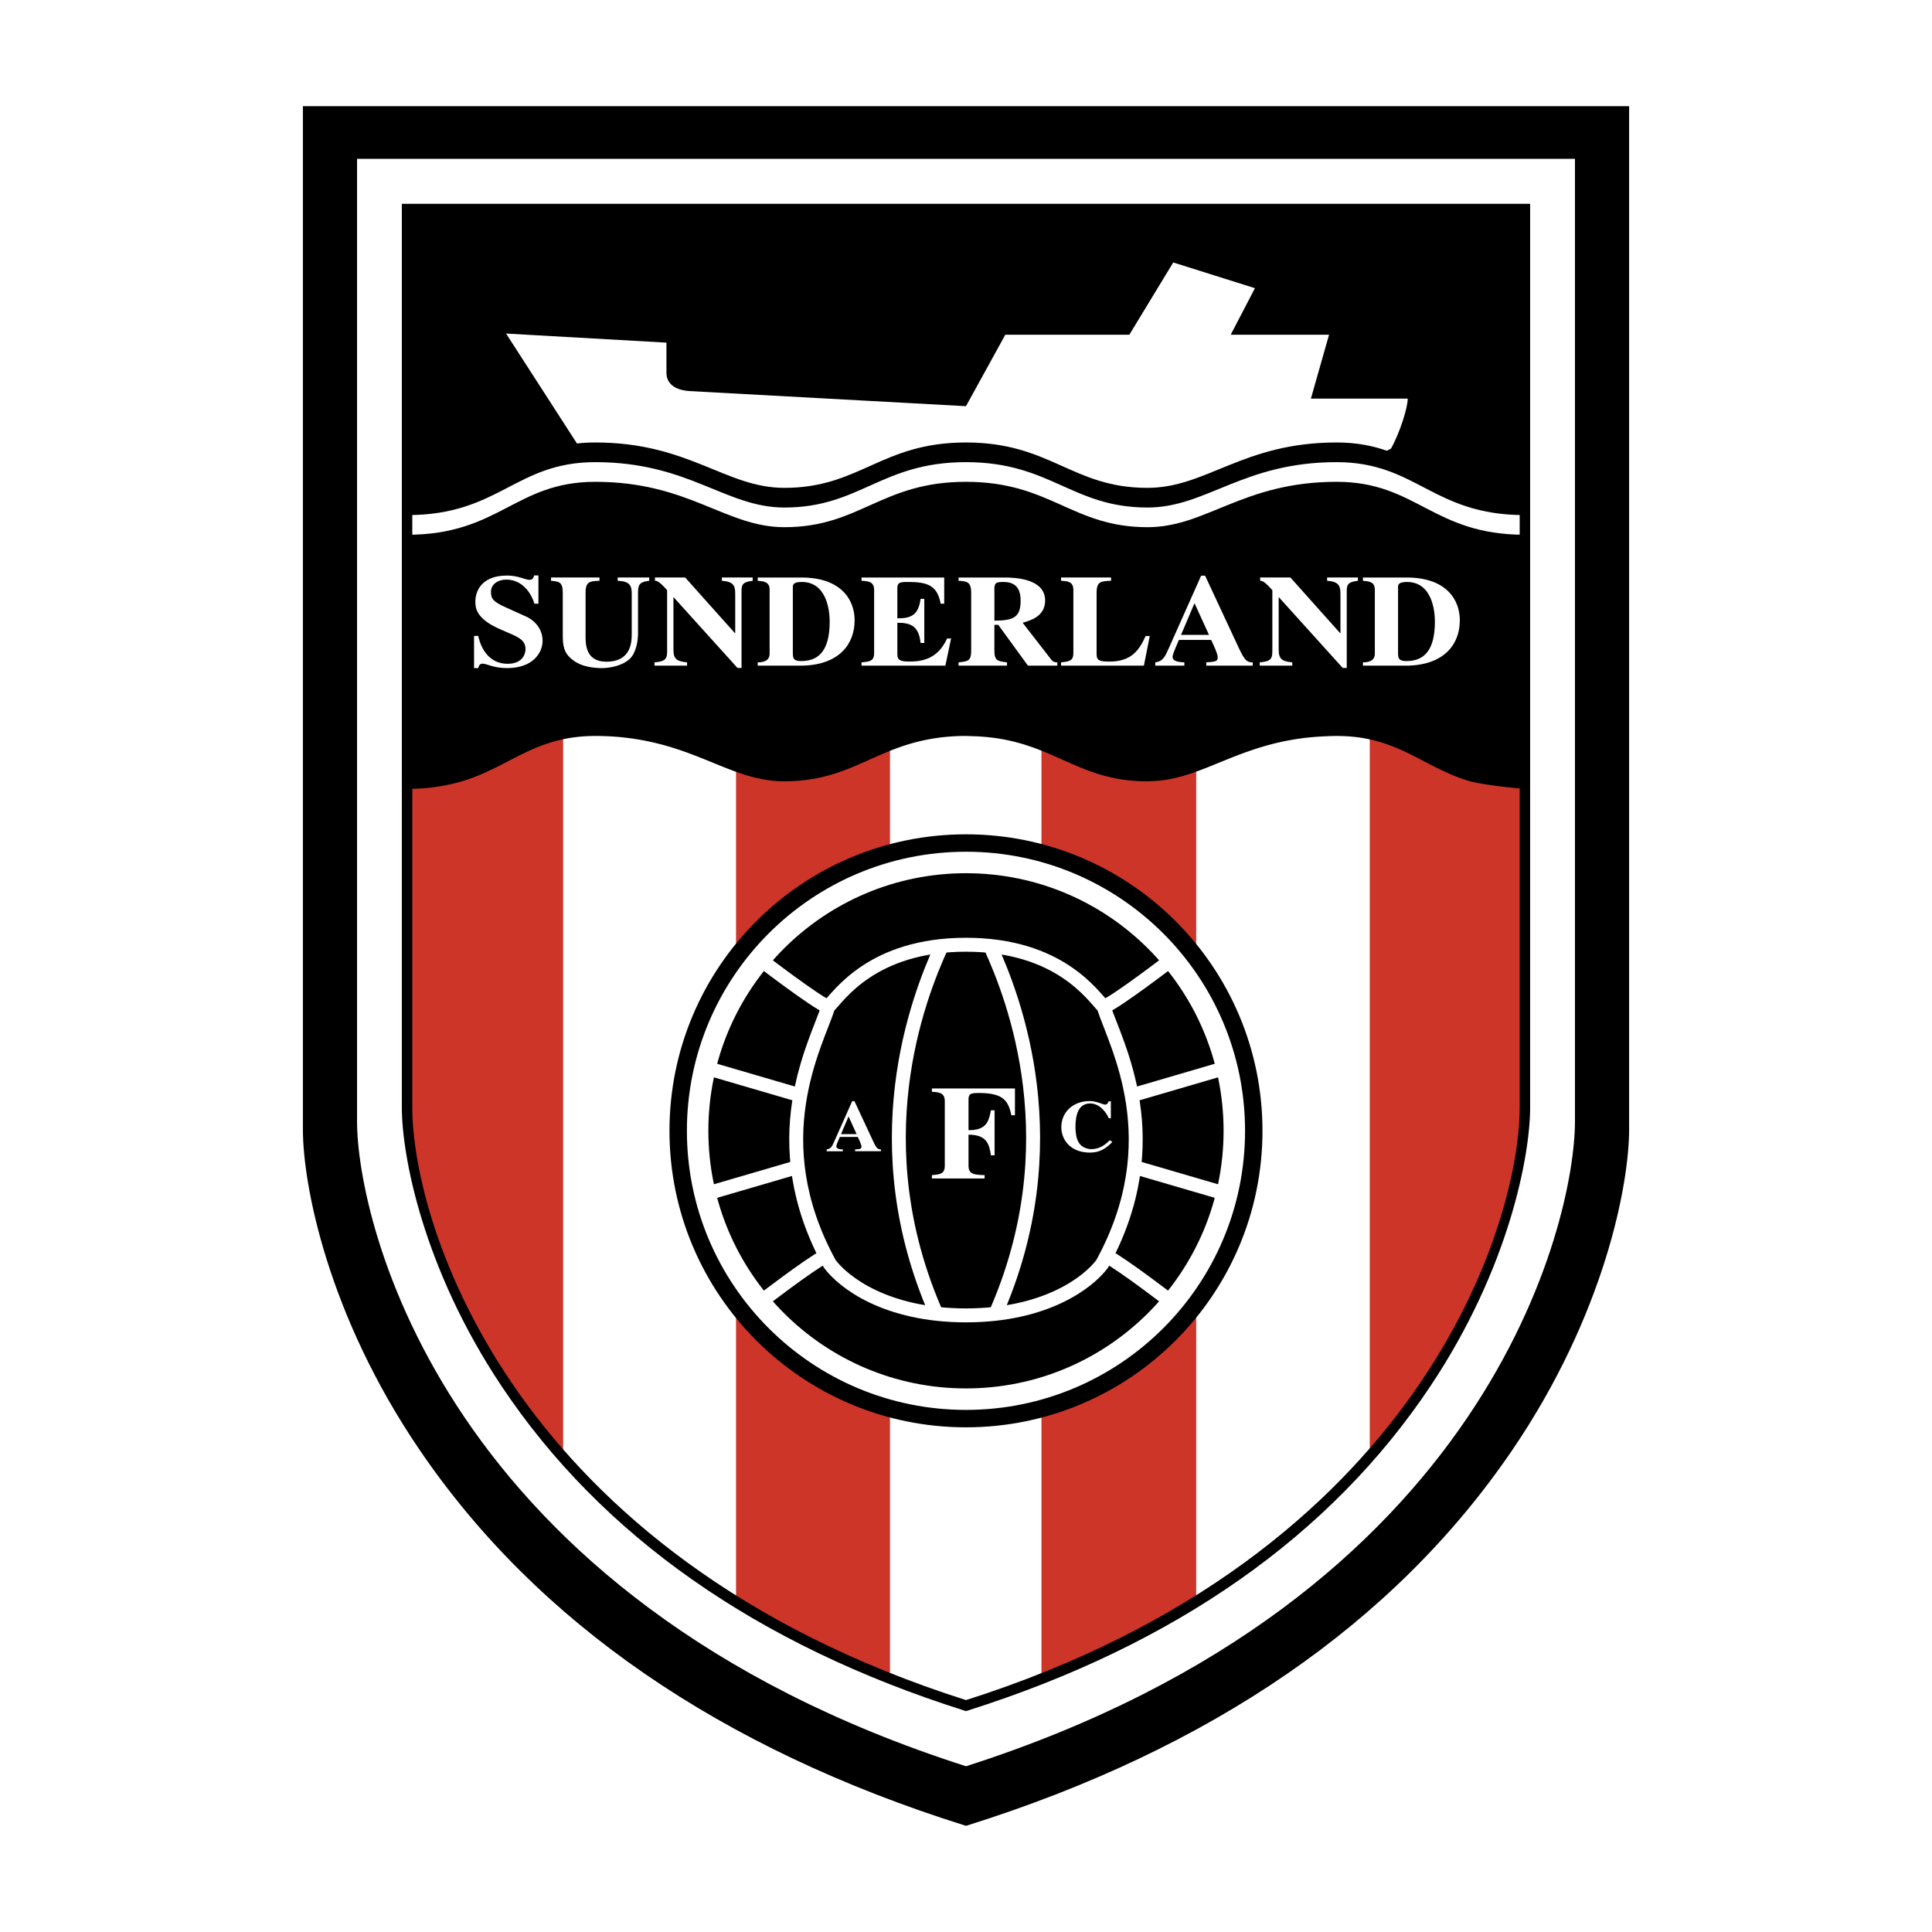<svg xmlns="http://www.w3.org/2000/svg" width="2500" height="2500" viewBox="0 0 192.756 192.756"><path fill-rule="evenodd" clip-rule="evenodd" fill="#fff" d="M0 0h192.756v192.756H0V0z"/><path d="M162.188 10.593H30.22v102.079c0 5.531 2.46 18.506 11.684 32.043 11.705 17.18 29.998 29.768 54.37 37.416l.104.033.105-.033c24.371-7.648 42.664-20.236 54.369-37.416 9.223-13.537 11.686-26.512 11.686-32.043V10.593h-.35z" fill-rule="evenodd" clip-rule="evenodd"/><path d="M35.622 15.846h121.513v96.031c0 9.822-8.408 47.58-60.757 64.342-52.348-16.762-60.756-54.52-60.756-64.342V15.846z" fill-rule="evenodd" clip-rule="evenodd" fill="#fff"/><path d="M40.613 67.995v42.496c0 4.488 1.919 15.596 9.839 27.484.295.443.615.889.929 1.334.309.441.622.885.949 1.328a67.694 67.694 0 0 0 2.014 2.588c.345.426.688.85 1.051 1.273.354.414.731.83 1.103 1.244.373.414.732.832 1.122 1.244.377.402.785.803 1.179 1.203.398.404.789.809 1.203 1.209.404.393.83.781 1.251 1.17.423.391.844.781 1.282 1.17.432.381.88.76 1.328 1.137a77.068 77.068 0 0 0 3.791 3.012c.46.342.944.678 1.419 1.016.483.344.958.689 1.458 1.027.504.342 1.032.676 1.55 1.012.541.348 1.073.699 1.631 1.041.576.354 1.175.699 1.77 1.047.629.367 1.264.732 1.915 1.092.691.381 1.393.756 2.109 1.129.76.393 1.546.777 2.337 1.16.849.41 1.702.82 2.585 1.217.939.422 1.898.836 2.878 1.242 1.034.426 2.104.836 3.183 1.244 1.132.426 2.292.84 3.476 1.242.802.273 1.585.553 2.411.814 48.082-15.211 55.763-50.701 55.763-59.68V67.994H40.613v.001z" fill-rule="evenodd" clip-rule="evenodd" fill="#fff"/><path d="M40.613 20.856v89.634c0 5.408 2.849 20.434 15.571 34.852V67.995h17.25v91.832c4.494 2.787 9.601 5.373 15.36 7.652V67.995h15.112v99.525c5.795-2.285 10.92-4.883 15.439-7.684V67.995h17.316v77.21c12.621-14.377 15.479-29.324 15.479-34.715V20.856H40.613z" fill-rule="evenodd" clip-rule="evenodd" fill="#cd3529"/><path d="M40.626 20.856V78.71c.538 0 1.043-.021 1.532-.056a18.482 18.482 0 0 0 2.172-.284c.744-.141 1.44-.312 2.082-.52a19.206 19.206 0 0 0 1.987-.769 36.968 36.968 0 0 0 1.881-.919c.585-.303 1.163-.604 1.75-.894a22.96 22.96 0 0 1 1.62-.732c.48-.193.978-.368 1.502-.521a13.988 13.988 0 0 1 1.619-.374c.8-.135 1.664-.214 2.624-.214 2.095 0 3.892.234 5.503.586 1.391.304 2.639.698 3.792 1.123 1.153.425 2.219.875 3.25 1.291 1.119.452 2.203.857 3.319 1.136.96.241 1.945.391 3.003.391a18.1 18.1 0 0 0 1.192-.044c2.556-.172 4.476-.881 6.327-1.689 2.037-.89 4.008-1.888 6.662-2.417a19.797 19.797 0 0 1 3.931-.377c.177 0 .334.013.505.017 1.751.04 3.23.271 4.539.618 1.584.42 2.936.996 4.246 1.581 2.566 1.148 4.996 2.312 8.824 2.312.104 0 .201-.011.303-.014 1.518-.041 2.895-.375 4.262-.85 3.555-1.232 7.102-3.368 13.107-3.628.393-.017.779-.035 1.195-.035 4.611 0 7.09 1.753 10.123 3.241.898.442 1.844.86 2.912 1.201 1.498.478 5.619.841 5.736.841V20.856h-111.5z" fill-rule="evenodd" clip-rule="evenodd"/><path d="M152.127 51.391c-9.205 0-10.773-5.282-18.771-5.282-9.359 0-12.982 4.527-18.867 4.527-7.547 0-9.66-4.527-18.114-4.527-8.452 0-10.564 4.527-18.112 4.527-5.886 0-9.508-4.527-18.866-4.527-8 0-9.562 5.282-18.77 5.282v1.962c9.207 0 10.77-5.282 18.77-5.282 9.358 0 12.98 4.527 18.866 4.527 7.548 0 9.66-4.527 18.112-4.527 8.454 0 10.567 4.527 18.114 4.527 5.885 0 9.508-4.527 18.867-4.527 7.998 0 9.566 5.282 18.771 5.282v-1.962z" fill-rule="evenodd" clip-rule="evenodd" fill="#fff"/><path d="M138.365 44.97c-1.416-.495-3.014-.824-5.01-.824-9.359 0-12.982 4.528-18.867 4.528-7.547 0-9.66-4.528-18.114-4.528-8.452 0-10.564 4.528-18.112 4.528-5.886 0-9.508-4.528-18.866-4.528-.651 0-1.261.036-1.834.1l-7.071-10.967 16 .906v3.019c0 .604.301 1.66 2.264 1.812l27.62 1.509 3.926-7.131h12.375l4.377-7.207 8.152 2.565-2.416 4.642h9.811l-1.811 6.377h9.66c0 .906-.756 3.32-1.66 4.98l-.424.219z" fill-rule="evenodd" clip-rule="evenodd" fill="#fff"/><path d="M96.375 141.535c15.858 0 28.713-12.855 28.713-28.713s-12.855-28.713-28.713-28.713c-15.856 0-28.712 12.855-28.712 28.713s12.855 28.713 28.712 28.713z" fill-rule="evenodd" clip-rule="evenodd" fill="#fff" stroke="#000" stroke-width="1.738" stroke-miterlimit="2.613"/><path d="M96.375 138.523c14.196 0 25.702-11.506 25.702-25.701S110.57 87.121 96.375 87.121c-14.194 0-25.701 11.506-25.701 25.702s11.506 25.7 25.701 25.7z" fill-rule="evenodd" clip-rule="evenodd"/><path d="M122.486 106.482l-9.512 2.781M93.948 94.408c-2.427 5.283-7.975 19.771-.52 36.678m2.947.15c8 0 12.225-3.32 13.586-5.133 6.791-12.375 1.357-21.885.148-25.658-1.055-1.057-4.375-6.188-13.735-6.188-9.357 0-12.679 5.131-13.735 6.188-1.208 3.773-6.641 13.283.152 25.658 1.359 1.813 5.585 5.133 13.584 5.133m-20.678-1.207s5.11-3.932 6.663-4.713m16.441-30.908c2.43 5.283 7.977 19.771.521 36.678M70.263 119.16l9.285-2.713m37.505 13.582s-5.045-3.881-6.631-4.697M75.697 95.616s5.888 4.527 6.943 4.83m39.846 18.714l-9.354-2.732m-42.869-9.946l9.513 2.781m37.277-13.647s-5.887 4.527-6.943 4.83" fill="none" stroke="#fff" stroke-width="1.391" stroke-miterlimit="2.613"/><path d="M53.317 60.233c-.258-.911-1.115-2.406-2.803-2.406-.745 0-1.531.391-1.531 1.235 0 .703.272.989 1.474 1.535l2.103.949c.486.221 1.573.975 1.573 2.392 0 1.145-.916 2.718-3.546 2.718-1.359 0-2.003-.442-2.446-.442-.3 0-.372.234-.429.442h-.415v-3.212h.415c.285 1.313 1.115 2.783 2.932 2.783 1.716 0 1.788-1.288 1.788-1.457 0-.871-.672-1.184-1.601-1.586l-.959-.417c-2.445-1.066-2.445-2.185-2.445-2.783 0-.793.444-2.561 3.161-2.561 1.144 0 1.816.429 2.231.429.329 0 .399-.195.471-.443h.429v2.823h-.402v.001zM64.772 57.944c-.786.104-1.116.247-1.116 1.105v4.148c0 .767-.199 1.924-.8 2.51-.716.702-1.959.949-2.818.949-.628 0-1.973-.078-2.903-.819-.615-.495-.987-.95-.987-2.354V59.14c0-1.092-.371-1.118-1.172-1.196v-.326h4.835v.326c-.945.039-1.388.052-1.388 1.196v4.343c0 .742 0 2.536 2.059 2.536 2.518 0 2.546-1.99 2.546-2.821v-3.967c0-.793-.171-1.235-1.401-1.287v-.326h3.146v.326h-.001zM65.301 66.084c.857-.092 1.258-.182 1.258-1.041V58.88c-.801-.897-1.029-.936-1.215-.936v-.326h3.018l4.962 5.553h.029v-3.94c0-.78-.171-1.209-1.33-1.287v-.326h3.075v.326c-1.029.117-1.115.416-1.115 1.041v7.659h-.4l-6.366-7.048h-.028v5.201c0 .937.3 1.184 1.359 1.288v.325h-3.247v-.326zM82.778 62.014c0 3.108-1.259 3.941-2.86 3.941-.687 0-.816-.234-.816-.754v-6.528c-.013-.286-.029-.611.887-.611 2.459-.001 2.789 2.769 2.789 3.952l2.488-.129c0-2.003-1.301-4.266-5.307-4.266h-4.362v.326c.558.052 1.187.078 1.187.872v6.41c0 .481-.285.858-1.187.858v.325h4.52c3.604-.104 5.148-2.133 5.148-4.525l-2.487.129zM85.952 57.619h8.253v2.614h-.356c-.33-1.847-1.345-2.172-3.276-2.172-.786 0-1.044.052-1.044.611v3.017c1.373.013 2.102-.325 2.317-1.938h.372v4.396h-.372c-.171-1.626-.901-2.016-2.317-2.016v3.146c0 .572.271.728 1.202.728 1.402 0 2.86-.338 3.76-2.301h.401l-.572 2.705h-8.367v-.325c.816-.079 1.259-.117 1.259-.923v-6.294c0-.858-.601-.884-1.259-.923v-.325h-.001zM101.828 59.933c0 1.691-.744 1.977-2.617 1.99v-3.315c.072-.403.1-.546.887-.546 1.144-.001 1.73.558 1.73 1.871l2.445-.025c0-2.185-3.031-2.289-4.033-2.289h-4.605v.326c.814.052 1.259.078 1.259 1.196v5.747c0 1.054-.286 1.093-1.259 1.197v.325h4.835v-.325c-.945-.117-1.26-.157-1.26-1.197V62.34h.387l2.959 4.07h2.932v-.325c-.17 0-.385-.013-.584-.248l-2.875-3.706c.771-.221 2.244-.624 2.244-2.224l-2.445.026zM114.127 66.409h-8.266v-.325c.799-.092 1.229-.13 1.229-.923v-6.294c0-.858-.586-.884-1.229-.923v-.326h4.99v.326c-1 .039-1.443.052-1.443 1.196v6.138c0 .625.314.728 1.273.728 2.158 0 2.959-1.079 3.617-2.548h.414l-.585 2.951zM117.832 63.341l1.344-3.16 1.445 3.16h-2.789l-.213.506h3.217c.201.417.658 1.379.658 1.729 0 .429-.258.442-1.145.508v.325h4.633v-.325c-.686.025-.914-.417-1.559-1.808l-3.189-6.839h-.398l-3.176 7.126c-.43.975-.631 1.417-1.402 1.521v.325h2.904v-.325c-.486-.026-1.174-.065-1.174-.559 0-.208.23-.742.631-1.678l.213-.506zM125.684 66.084c.859-.092 1.258-.182 1.258-1.041V58.88c-.799-.897-1.029-.936-1.215-.936v-.326h3.018l4.963 5.553h.029v-3.94c0-.78-.172-1.209-1.33-1.287v-.326h3.074v.326c-1.029.117-1.115.416-1.115 1.041v7.659h-.4l-6.365-7.048h-.027v5.201c0 .937.299 1.184 1.357 1.288v.325h-3.246v-.326h-.001zM92.976 108.598h8.286v2.67h-.352c-.32-1.381-.715-2.219-3.229-2.219-.79 0-1.052.055-1.052.625v3.082c1.812.025 2.031-.916 2.234-1.98h.367v4.49h-.367c-.158-1.09-.393-2.059-2.234-2.059v3.094c0 .877.585.904 1.607.943v.332h-5.261v-.332c.834-.08 1.287-.119 1.287-.943v-6.428c0-.877-.6-.902-1.287-.943v-.332h.001zM83.911 113.148l.75-1.76.804 1.76h-1.554l-.12.285h1.792c.113.23.367.766.367.963 0 .238-.143.246-.638.281v.182h2.583v-.182c-.383.016-.511-.23-.87-1.006l-1.776-3.812h-.223l-1.77 3.971c-.239.543-.351.791-.781.848v.182h1.617v-.182c-.271-.014-.653-.035-.653-.311 0-.117.128-.412.351-.934l.121-.285zM110.973 113.939c-.582.602-1.203 1.057-2.225 1.057-1.855 0-2.859-1.188-2.859-2.543 0-1.471 1.146-2.6 2.82-2.6.717 0 1.332.354 1.539.354.215 0 .287-.152.365-.332h.217v1.695h-.201c-.277-.631-.947-1.479-1.855-1.479-1.164 0-1.475 1.107-1.475 2.334 0 .436.049 1.129.342 1.594.336.521.965.631 1.213.631.619 0 1.217-.219 1.879-.893l.24.182zM143.16 62.014c0 3.108-1.258 3.941-2.859 3.941-.688 0-.816-.234-.816-.754v-6.528c-.014-.286-.027-.611.887-.611 2.458-.001 2.788 2.769 2.788 3.952l2.488-.129c0-2.003-1.301-4.266-5.305-4.266h-4.363v.326c.559.052 1.188.078 1.188.872v6.41c0 .481-.287.858-1.188.858v.325h4.521c3.602-.104 5.146-2.133 5.146-4.525l-2.487.129z" fill-rule="evenodd" clip-rule="evenodd" fill="#fff"/><path d="M152.141 20.334H40.091v90.156c0 4.785 2.094 16.023 9.94 27.791 9.963 14.945 25.504 25.842 46.189 32.387l.157.049.157-.049c20.686-6.545 36.227-17.441 46.19-32.387 7.844-11.768 9.938-23.006 9.938-27.791V20.334h-.521zm-.522 1.043v89.113c0 11.572-9.934 44.725-55.242 59.129-45.31-14.404-55.243-47.557-55.243-59.129V21.377h110.485z" fill-rule="evenodd" clip-rule="evenodd"/></svg>